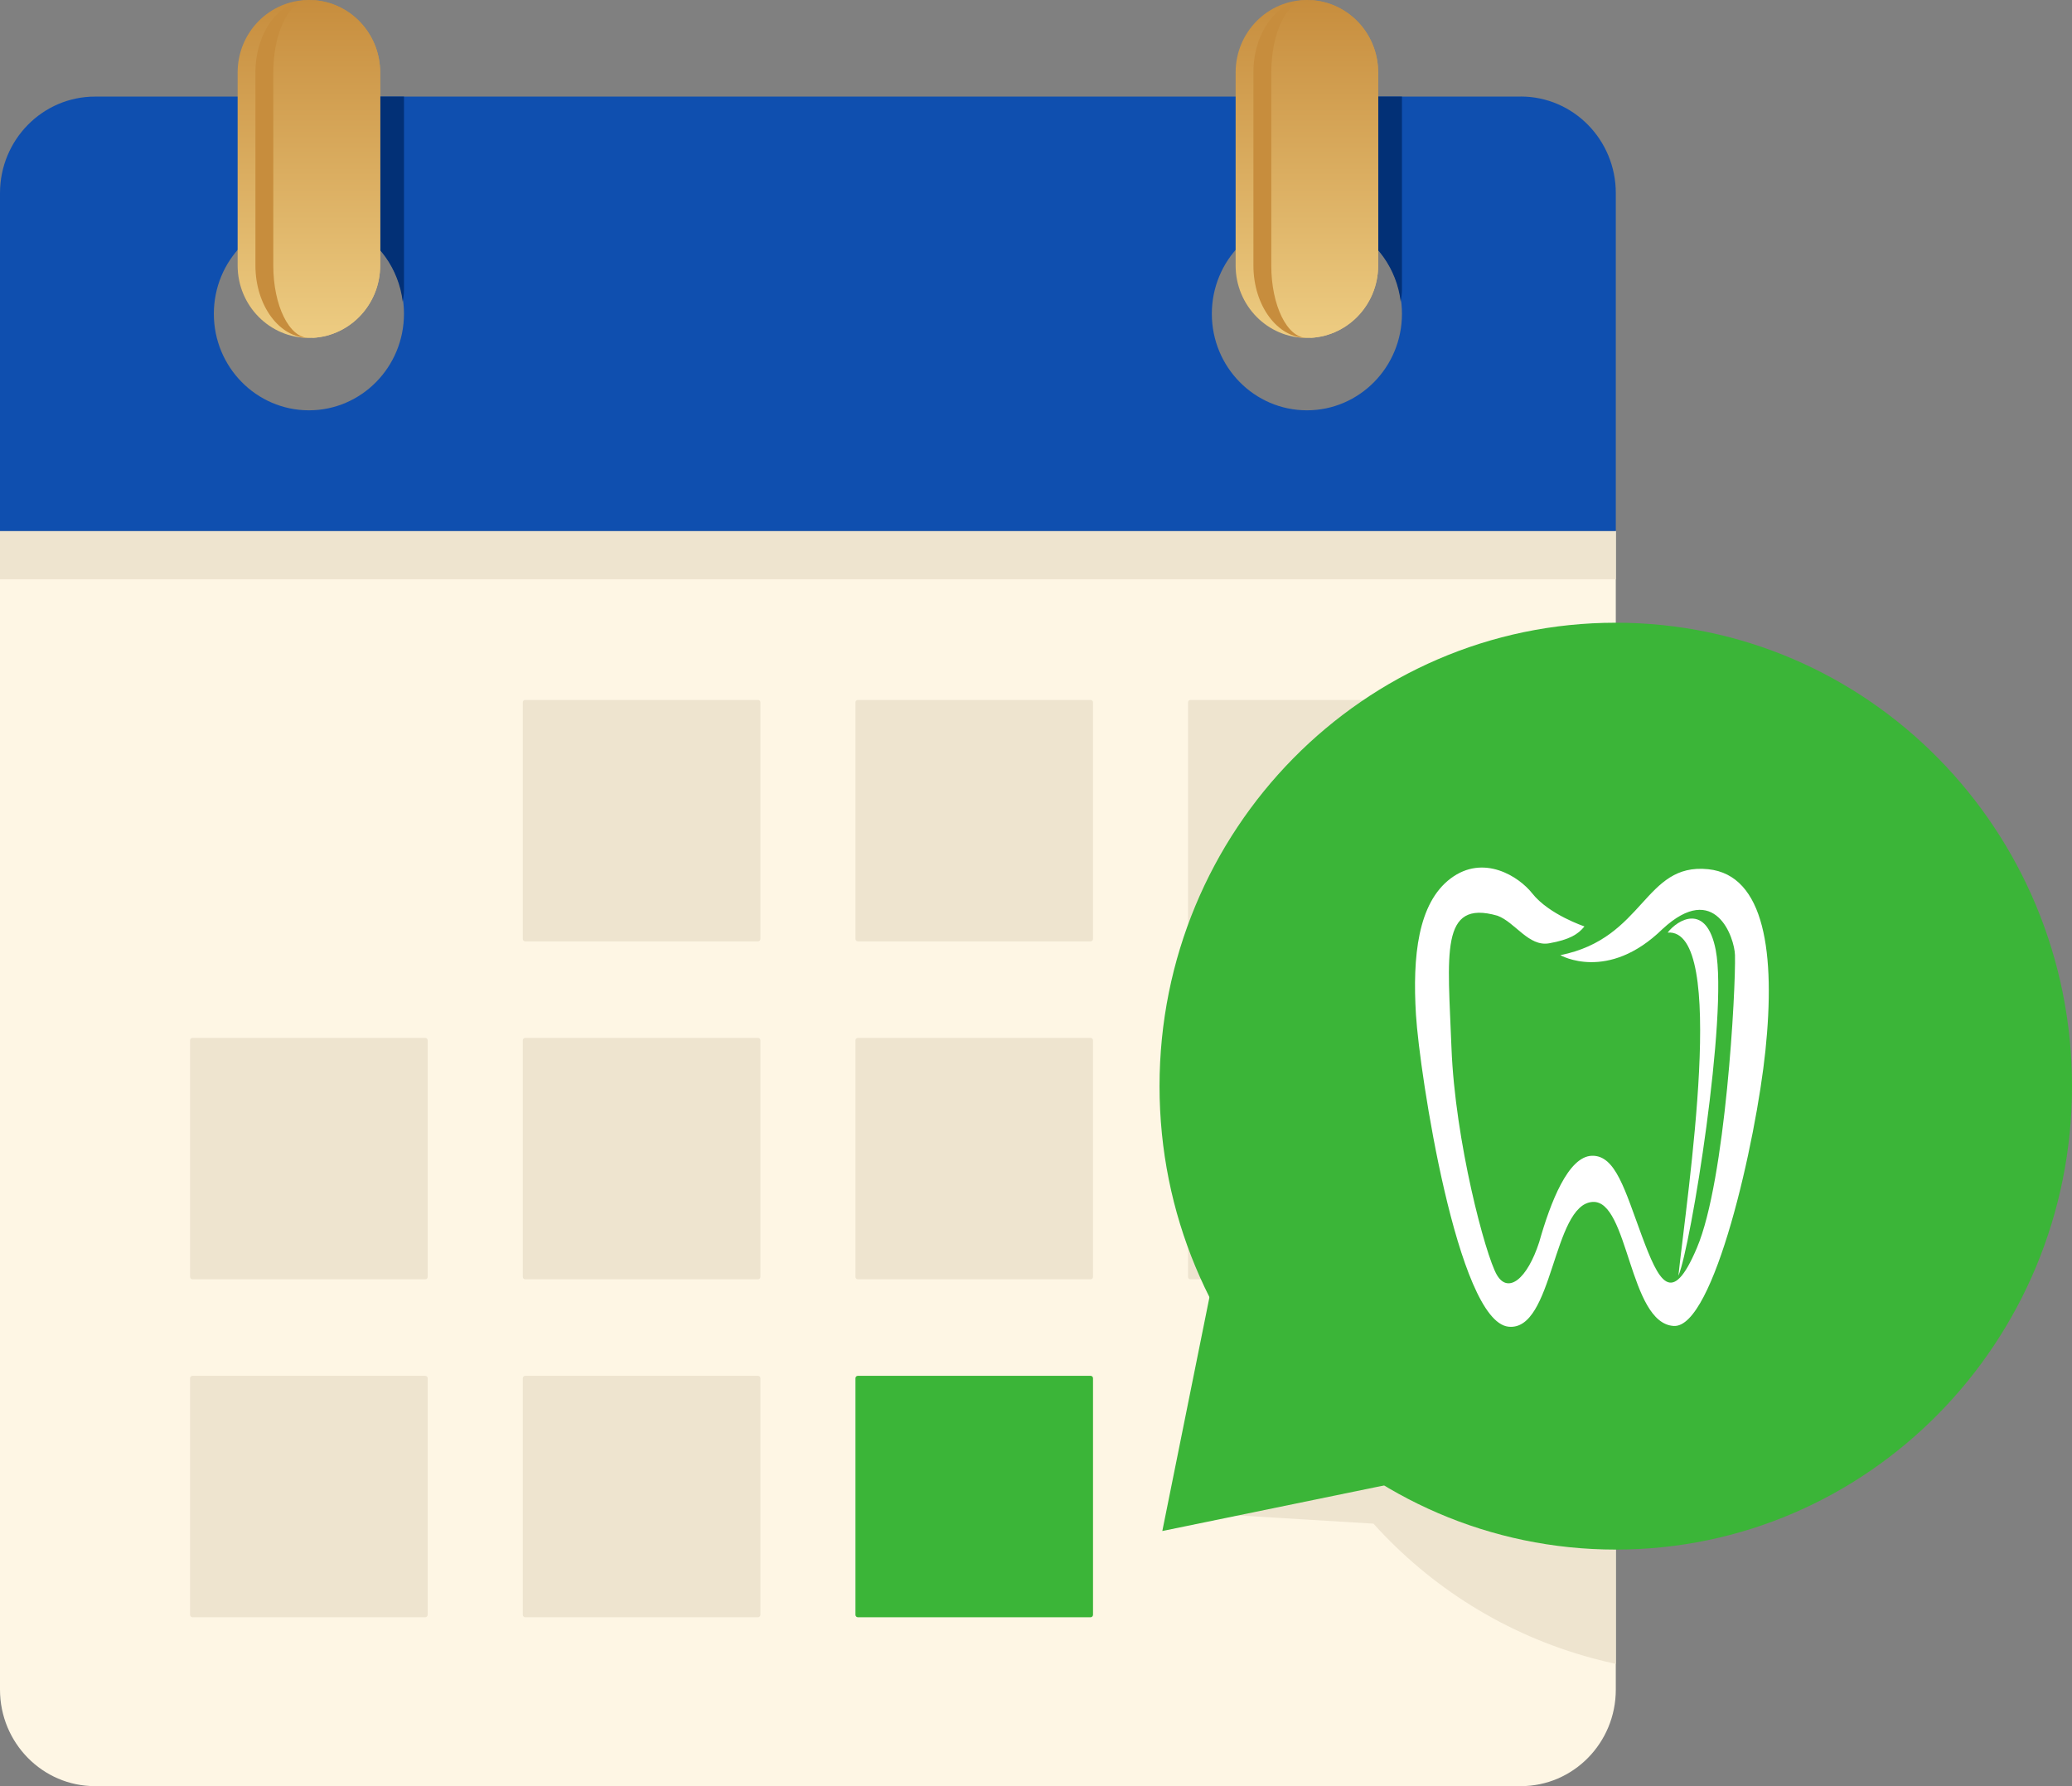 <svg width="29" height="25" viewBox="0 0 29 25" fill="none" xmlns="http://www.w3.org/2000/svg">
<rect x="0" y="0" width="29" height="25" fill="#808080" stroke="none"/>
<g clip-path="url(#clip0_478_4840)">
<path d="M0 7.433V23.649C0 24.395 0.596 25 1.33 25H21.285C22.02 25 22.615 24.395 22.615 23.649V7.433H0Z" fill="#FEF6E4"/>
<path d="M22.615 7.433H0V8.108H22.615V7.433Z" fill="#EEE4CF"/>
<path d="M21.285 1.352H1.33C0.596 1.352 0 1.957 0 2.703V7.432H22.615V2.703C22.615 1.956 22.019 1.351 21.284 1.351L21.285 1.352ZM4.324 5.743C3.589 5.743 2.993 5.138 2.993 4.392C2.993 3.645 3.589 3.04 4.324 3.04C5.058 3.04 5.654 3.645 5.654 4.392C5.654 5.138 5.058 5.743 4.324 5.743ZM18.292 5.743C17.557 5.743 16.961 5.138 16.961 4.392C16.961 3.645 17.557 3.04 18.292 3.04C19.026 3.04 19.622 3.645 19.622 4.392C19.622 5.138 19.026 5.743 18.292 5.743Z" fill="#0F4FAF"/>
<path d="M5.953 19.257H2.694C2.675 19.257 2.66 19.272 2.66 19.291V22.602C2.66 22.62 2.675 22.636 2.694 22.636H5.953C5.971 22.636 5.986 22.62 5.986 22.602V19.291C5.986 19.272 5.971 19.257 5.953 19.257Z" fill="#EEE4CF"/>
<path d="M10.609 19.257H7.35C7.332 19.257 7.317 19.272 7.317 19.291V22.602C7.317 22.62 7.332 22.636 7.35 22.636H10.609C10.628 22.636 10.643 22.62 10.643 22.602V19.291C10.643 19.272 10.628 19.257 10.609 19.257Z" fill="#EEE4CF"/>
<path d="M15.265 19.257H12.006C11.988 19.257 11.973 19.272 11.973 19.291V22.602C11.973 22.62 11.988 22.636 12.006 22.636H15.265C15.283 22.636 15.298 22.62 15.298 22.602V19.291C15.298 19.272 15.283 19.257 15.265 19.257Z" fill="#3BB538"/>
<path d="M5.953 14.527H2.694C2.675 14.527 2.66 14.543 2.66 14.561V17.872C2.66 17.891 2.675 17.906 2.694 17.906H5.953C5.971 17.906 5.986 17.891 5.986 17.872V14.561C5.986 14.543 5.971 14.527 5.953 14.527Z" fill="#EEE4CF"/>
<path d="M10.609 14.527H7.35C7.332 14.527 7.317 14.543 7.317 14.561V17.872C7.317 17.891 7.332 17.906 7.35 17.906H10.609C10.628 17.906 10.643 17.891 10.643 17.872V14.561C10.643 14.543 10.628 14.527 10.609 14.527Z" fill="#EEE4CF"/>
<path d="M15.265 14.527H12.006C11.988 14.527 11.973 14.543 11.973 14.561V17.872C11.973 17.891 11.988 17.906 12.006 17.906H15.265C15.283 17.906 15.298 17.891 15.298 17.872V14.561C15.298 14.543 15.283 14.527 15.265 14.527Z" fill="#EEE4CF"/>
<path d="M19.921 14.527H16.662C16.643 14.527 16.628 14.543 16.628 14.561V17.872C16.628 17.891 16.643 17.906 16.662 17.906H19.921C19.939 17.906 19.954 17.891 19.954 17.872V14.561C19.954 14.543 19.939 14.527 19.921 14.527Z" fill="#EEE4CF"/>
<path d="M10.609 9.797H7.35C7.332 9.797 7.317 9.812 7.317 9.831V13.142C7.317 13.161 7.332 13.176 7.35 13.176H10.609C10.628 13.176 10.643 13.161 10.643 13.142V9.831C10.643 9.812 10.628 9.797 10.609 9.797Z" fill="#EEE4CF"/>
<path d="M15.265 9.797H12.006C11.988 9.797 11.973 9.812 11.973 9.831V13.142C11.973 13.161 11.988 13.176 12.006 13.176H15.265C15.283 13.176 15.298 13.161 15.298 13.142V9.831C15.298 9.812 15.283 9.797 15.265 9.797Z" fill="#EEE4CF"/>
<path d="M19.921 9.797H16.662C16.643 9.797 16.628 9.812 16.628 9.831V13.142C16.628 13.161 16.643 13.176 16.662 13.176H19.921C19.939 13.176 19.954 13.161 19.954 13.142V9.831C19.954 9.812 19.939 9.797 19.921 9.797Z" fill="#EEE4CF"/>
<path d="M3.658 3.228C4.503 2.729 5.52 3.282 5.637 4.223C5.646 4.168 5.654 4.112 5.654 4.055V1.352H3.658V3.228Z" fill="#023076"/>
<path d="M17.626 1.352V3.228C18.471 2.729 19.488 3.282 19.605 4.223C19.613 4.168 19.622 4.112 19.622 4.055V1.352H17.626Z" fill="#023076"/>
<path d="M4.324 0C3.772 0 3.326 0.454 3.326 1.014V3.716C3.326 4.276 3.772 4.73 4.324 4.73C4.875 4.73 5.321 4.276 5.321 3.716V1.014C5.321 0.454 4.875 0 4.324 0Z" fill="url(#paint0_linear_478_4840)"/>
<path d="M3.825 3.716V1.014C3.825 0.454 4.048 0 4.324 0C3.91 0 3.575 0.454 3.575 1.014V3.716C3.575 4.276 3.91 4.73 4.324 4.73C4.048 4.73 3.825 4.276 3.825 3.716Z" fill="#C78D3D"/>
<path d="M4.324 0C4.599 0 4.822 0.454 4.822 1.014V3.716C4.822 4.276 4.599 4.73 4.324 4.73C4.875 4.73 5.321 4.276 5.321 3.716V1.014C5.321 0.454 4.875 0 4.324 0Z" fill="url(#paint1_linear_478_4840)"/>
<path d="M18.291 0C17.74 0 17.294 0.454 17.294 1.014V3.716C17.294 4.276 17.74 4.73 18.291 4.73C18.843 4.73 19.289 4.276 19.289 3.716V1.014C19.289 0.454 18.843 0 18.291 0Z" fill="url(#paint2_linear_478_4840)"/>
<path d="M17.793 3.716V1.014C17.793 0.454 18.016 0 18.291 0C17.878 0 17.543 0.454 17.543 1.014V3.716C17.543 4.276 17.878 4.73 18.291 4.73C18.016 4.73 17.793 4.276 17.793 3.716Z" fill="#C78D3D"/>
<path d="M18.291 0C18.567 0 18.79 0.454 18.79 1.014V3.716C18.79 4.276 18.567 4.73 18.291 4.73C18.843 4.73 19.289 4.276 19.289 3.716V1.014C19.289 0.454 18.843 0 18.291 0Z" fill="url(#paint3_linear_478_4840)"/>
<path fill-rule="evenodd" clip-rule="evenodd" d="M22.615 23.288V10.591C20.333 11.081 18.399 12.826 17.759 15.272C17.433 16.514 17.485 17.767 17.844 18.908L16.736 21.175L19.223 21.326C20.019 22.209 21.064 22.878 22.286 23.209C22.396 23.238 22.505 23.265 22.615 23.289V23.288Z" fill="#EEE4CF"/>
<path d="M22.615 21.689C26.141 21.689 29 18.785 29 15.203C29 11.62 26.141 8.716 22.615 8.716C19.088 8.716 16.229 11.62 16.229 15.203C16.229 18.785 19.088 21.689 22.615 21.689Z" fill="#3BB538"/>
<path d="M22.177 12.967C22.177 12.967 21.68 12.802 21.445 12.504C21.258 12.267 20.764 11.95 20.304 12.295C19.845 12.64 19.768 13.386 19.818 14.203C19.868 15.019 20.398 18.488 21.111 18.569C21.743 18.641 21.727 16.855 22.291 16.823C22.795 16.793 22.797 18.525 23.427 18.559C23.988 18.59 24.577 15.974 24.709 14.707C24.85 13.35 24.703 12.248 23.908 12.166C23.009 12.073 23.022 13.133 21.839 13.369C21.839 13.369 22.502 13.752 23.269 13.003C24.009 12.319 24.277 13.13 24.283 13.368C24.296 13.837 24.152 16.521 23.75 17.466C23.395 18.305 23.216 17.934 22.978 17.294C22.741 16.654 22.611 16.167 22.28 16.177C21.949 16.187 21.701 16.827 21.543 17.385C21.375 17.903 21.107 18.116 20.949 17.842C20.791 17.568 20.365 15.974 20.315 14.665C20.266 13.355 20.147 12.583 20.959 12.817C21.206 12.908 21.395 13.254 21.682 13.203C21.969 13.152 22.087 13.077 22.176 12.967L22.177 12.967Z" fill="white"/>
<path d="M16.268 21.429L16.988 17.857L19.805 20.702L16.268 21.429Z" fill="#3BB538"/>
<path d="M23.341 13.053C23.478 12.872 23.885 12.629 24.014 13.299C24.188 14.206 23.665 17.456 23.491 17.857C23.615 16.692 24.188 12.988 23.341 13.053Z" fill="white"/>
</g>
<defs>
<linearGradient id="paint0_linear_478_4840" x1="4.324" y1="0" x2="4.324" y2="4.73" gradientUnits="userSpaceOnUse">
<stop stop-color="#C78D3D"/>
<stop offset="1" stop-color="#EDCC82"/>
</linearGradient>
<linearGradient id="paint1_linear_478_4840" x1="4.822" y1="0" x2="4.822" y2="4.73" gradientUnits="userSpaceOnUse">
<stop stop-color="#C78D3D"/>
<stop offset="1" stop-color="#EDCC82"/>
</linearGradient>
<linearGradient id="paint2_linear_478_4840" x1="18.291" y1="0" x2="18.291" y2="4.73" gradientUnits="userSpaceOnUse">
<stop stop-color="#C78D3D"/>
<stop offset="1" stop-color="#EDCC82"/>
</linearGradient>
<linearGradient id="paint3_linear_478_4840" x1="18.79" y1="0" x2="18.79" y2="4.73" gradientUnits="userSpaceOnUse">
<stop stop-color="#C78D3D"/>
<stop offset="1" stop-color="#EDCC82"/>
</linearGradient>
<clipPath id="clip0_478_4840">
<rect width="29" height="25" fill="white"/>
</clipPath>
</defs>
</svg>
